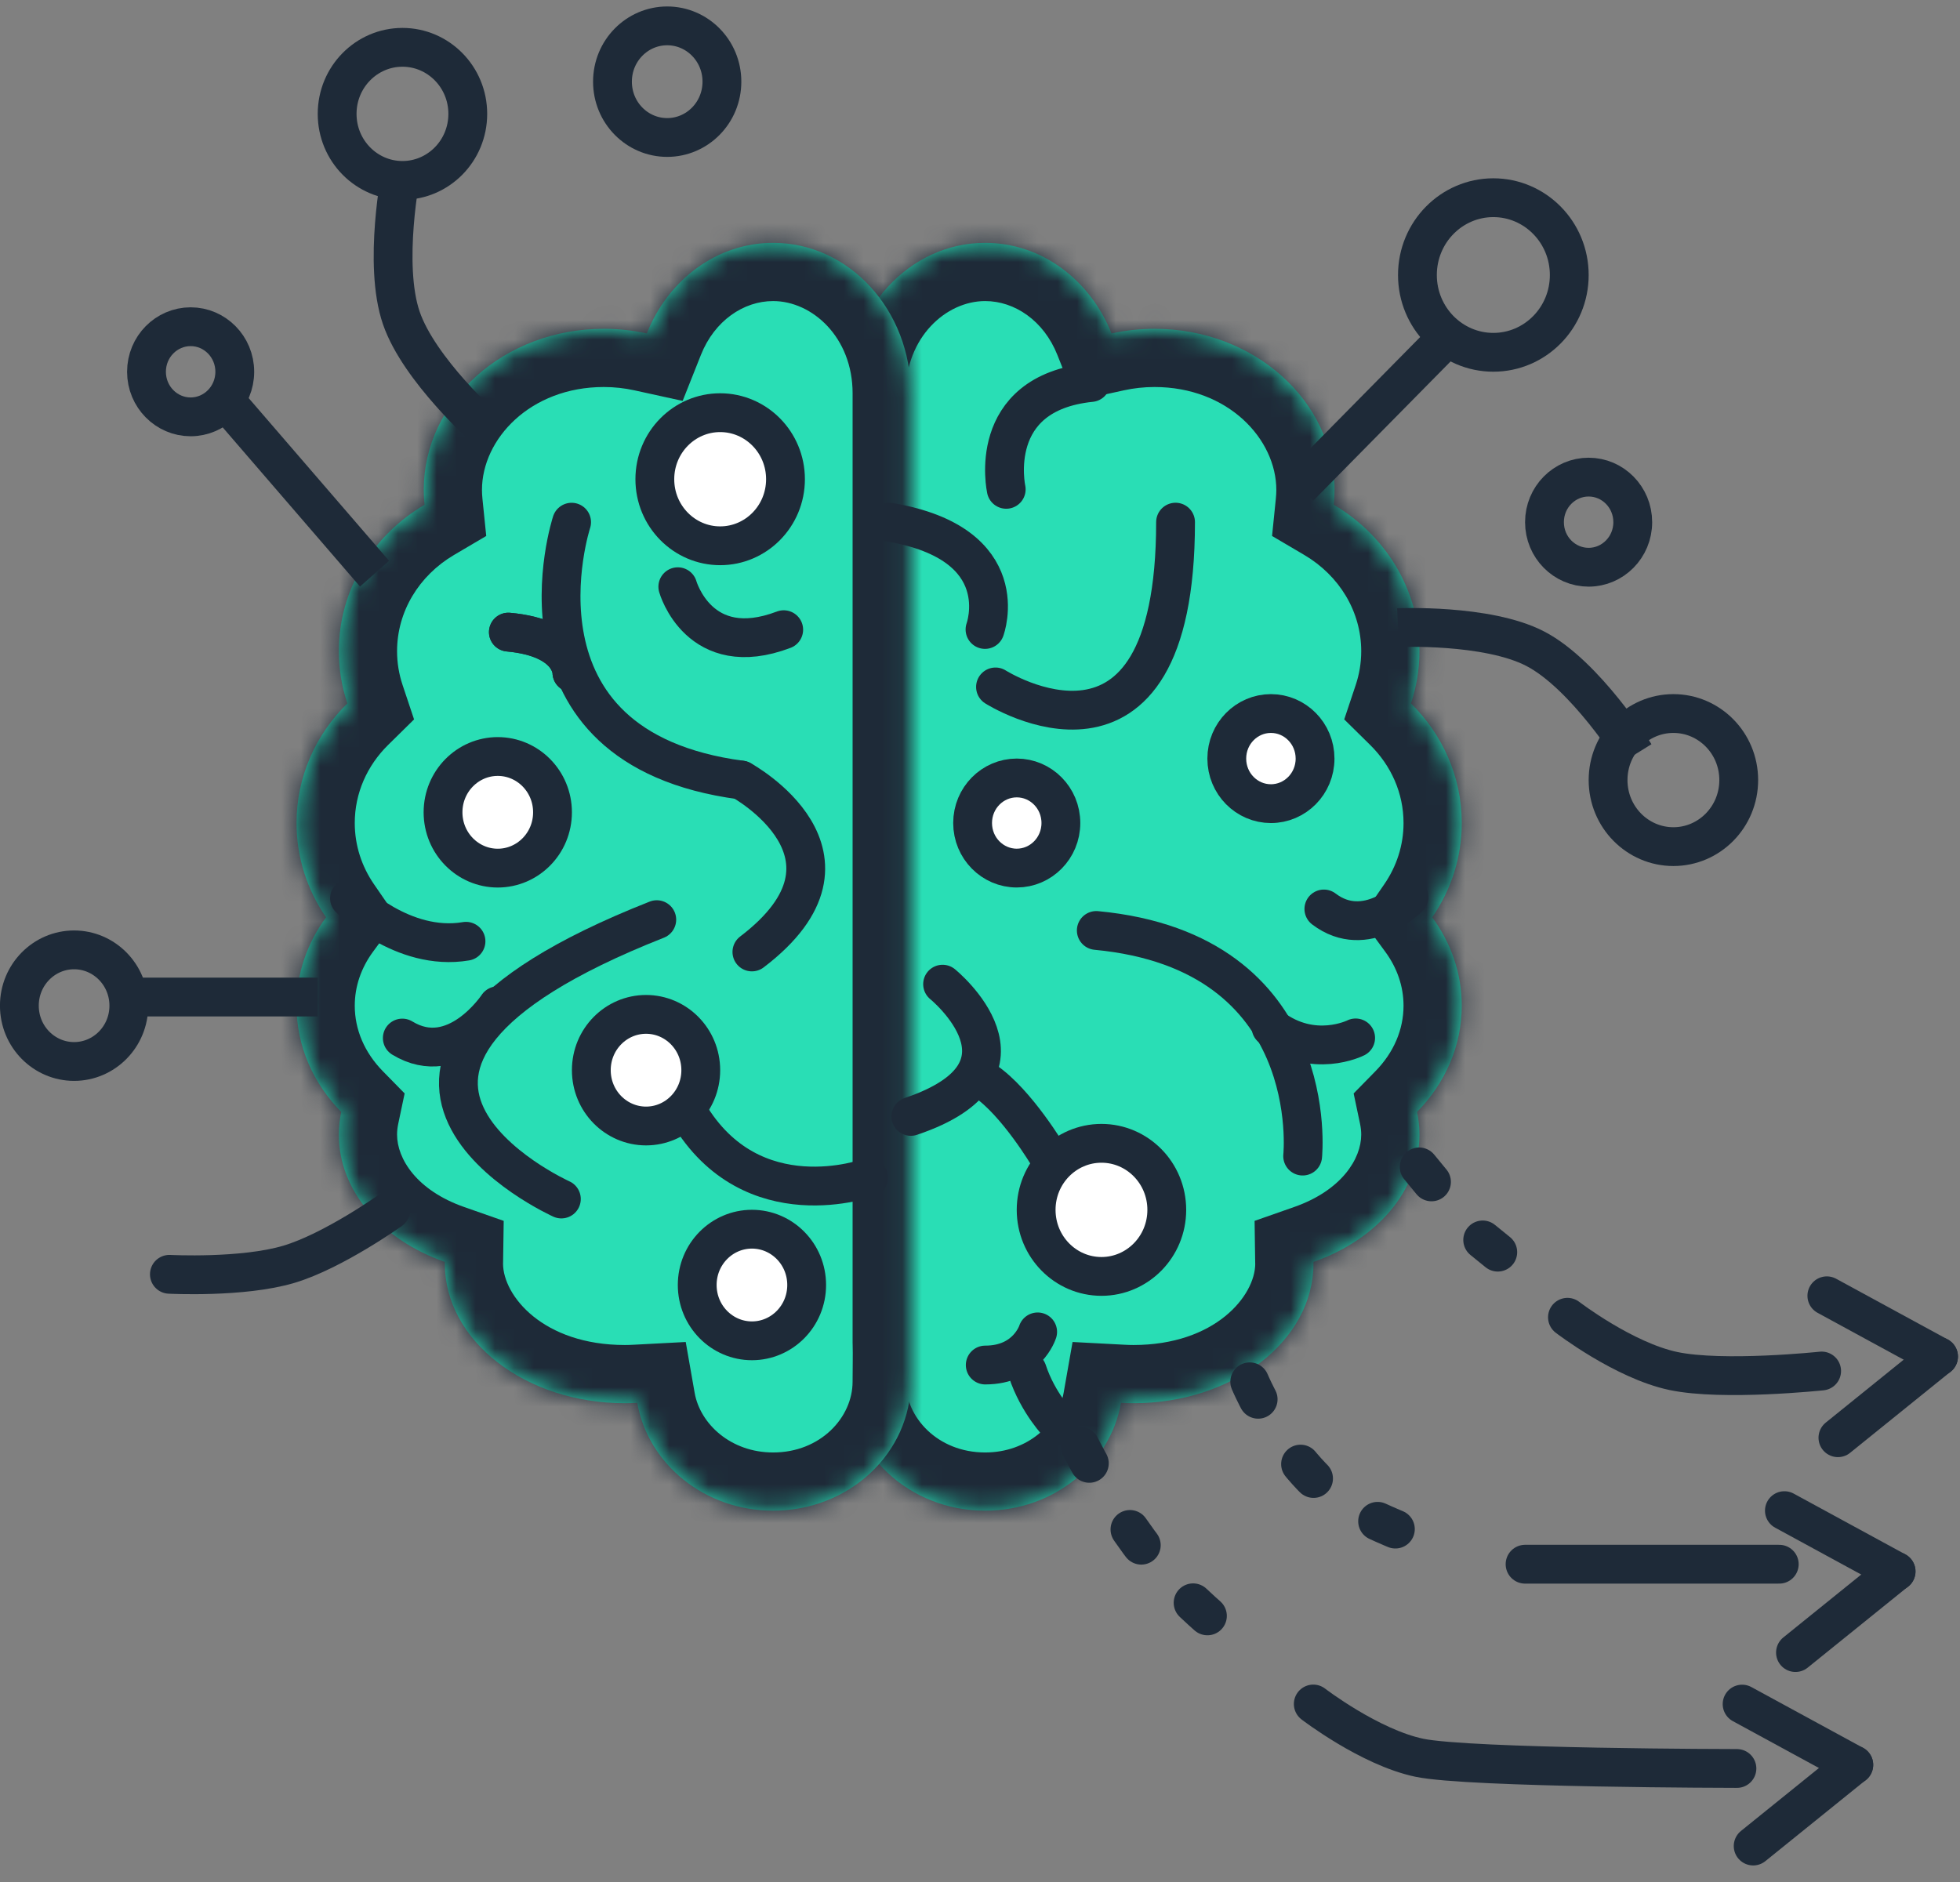 <svg width="101" height="97" viewBox="0 0 101 97" fill="none" xmlns="http://www.w3.org/2000/svg">
<rect x="0" y="0" width="101" height="97" fill="#808080" stroke="none"/>
<mask id="path-1-inside-1_2073_20369" fill="white">
<path d="M50.765 12.517C53.681 12.517 56.184 14.439 57.276 17.186C57.986 17.031 58.728 16.947 59.492 16.947C64.616 16.947 68.77 20.666 68.77 25.254C68.77 25.511 68.754 25.765 68.729 26.016C71.378 27.576 73.145 30.372 73.145 33.562C73.145 34.501 72.99 35.405 72.706 36.254C74.326 37.849 75.324 40.022 75.325 42.419C75.325 44.214 74.763 45.884 73.802 47.279C74.763 48.588 75.325 50.153 75.325 51.836C75.324 53.934 74.454 55.848 73.021 57.31C73.101 57.69 73.145 58.081 73.145 58.48C73.145 61.4 70.902 63.912 67.681 65.041C67.681 65.069 67.684 65.097 67.684 65.125C67.684 69.101 63.529 72.323 58.406 72.323C58.19 72.323 57.977 72.315 57.765 72.304C57.211 75.457 54.289 77.862 50.766 77.862C46.848 77.862 43.671 74.888 43.671 71.218C43.671 70.529 43.651 69.846 43.67 69.193V20.268C43.671 15.987 46.847 12.517 50.765 12.517Z"/>
</mask>
<path d="M50.765 12.517C53.681 12.517 56.184 14.439 57.276 17.186C57.986 17.031 58.728 16.947 59.492 16.947C64.616 16.947 68.77 20.666 68.77 25.254C68.77 25.511 68.754 25.765 68.729 26.016C71.378 27.576 73.145 30.372 73.145 33.562C73.145 34.501 72.99 35.405 72.706 36.254C74.326 37.849 75.324 40.022 75.325 42.419C75.325 44.214 74.763 45.884 73.802 47.279C74.763 48.588 75.325 50.153 75.325 51.836C75.324 53.934 74.454 55.848 73.021 57.31C73.101 57.69 73.145 58.081 73.145 58.48C73.145 61.4 70.902 63.912 67.681 65.041C67.681 65.069 67.684 65.097 67.684 65.125C67.684 69.101 63.529 72.323 58.406 72.323C58.19 72.323 57.977 72.315 57.765 72.304C57.211 75.457 54.289 77.862 50.766 77.862C46.848 77.862 43.671 74.888 43.671 71.218C43.671 70.529 43.651 69.846 43.67 69.193V20.268C43.671 15.987 46.847 12.517 50.765 12.517Z" fill="#29DEB5"/>
<path d="M50.765 12.517V9.517H50.765L50.765 12.517ZM57.276 17.186L54.487 18.294L55.428 20.663L57.919 20.117L57.276 17.186ZM59.492 16.947L59.492 13.947H59.492V16.947ZM68.77 25.254L71.77 25.254V25.254H68.77ZM68.729 26.016L65.744 25.712L65.55 27.625L67.207 28.601L68.729 26.016ZM73.145 33.562L76.145 33.563V33.562H73.145ZM72.706 36.254L69.861 35.305L69.269 37.079L70.601 38.391L72.706 36.254ZM75.325 42.419H78.325V42.419L75.325 42.419ZM73.802 47.279L71.331 45.578L70.121 47.335L71.384 49.055L73.802 47.279ZM75.325 51.836L78.325 51.836V51.836H75.325ZM73.021 57.31L70.878 55.21L69.754 56.357L70.085 57.928L73.021 57.31ZM73.145 58.48L76.145 58.48V58.48H73.145ZM67.681 65.041L66.689 62.21L64.65 62.925L64.681 65.085L67.681 65.041ZM67.684 65.125L70.684 65.125V65.125H67.684ZM58.406 72.323V75.323H58.406L58.406 72.323ZM57.765 72.304L57.923 69.308L55.27 69.168L54.81 71.785L57.765 72.304ZM50.766 77.862L50.766 80.862H50.766V77.862ZM43.671 71.218H40.671V71.218L43.671 71.218ZM43.67 69.193L46.669 69.28L46.67 69.237V69.193H43.67ZM43.67 20.268L40.67 20.267V20.268H43.67ZM50.765 12.517V15.517C52.286 15.517 53.786 16.527 54.487 18.294L57.276 17.186L60.064 16.079C58.583 12.35 55.075 9.517 50.765 9.517V12.517ZM57.276 17.186L57.919 20.117C58.42 20.007 58.947 19.947 59.492 19.947V16.947V13.947C58.509 13.947 57.551 14.055 56.633 14.256L57.276 17.186ZM59.492 16.947L59.491 19.947C63.279 19.947 65.77 22.627 65.77 25.254H68.77H71.77C71.77 18.706 65.952 13.947 59.492 13.947L59.492 16.947ZM68.77 25.254L65.77 25.254C65.77 25.391 65.761 25.541 65.744 25.712L68.729 26.016L71.713 26.319C71.747 25.988 71.77 25.631 71.77 25.254L68.77 25.254ZM68.729 26.016L67.207 28.601C69.019 29.668 70.145 31.523 70.145 33.562H73.145H76.145C76.145 29.221 73.737 25.483 70.251 23.43L68.729 26.016ZM73.145 33.562L70.145 33.562C70.145 34.168 70.045 34.751 69.861 35.305L72.706 36.254L75.552 37.203C75.934 36.059 76.145 34.834 76.145 33.563L73.145 33.562ZM72.706 36.254L70.601 38.391C71.688 39.462 72.325 40.88 72.325 42.419L75.325 42.419L78.325 42.419C78.324 39.164 76.963 36.236 74.812 34.117L72.706 36.254ZM75.325 42.419H72.325C72.325 43.576 71.965 44.657 71.331 45.578L73.802 47.279L76.273 48.981C77.561 47.11 78.325 44.853 78.325 42.419H75.325ZM73.802 47.279L71.384 49.055C71.996 49.888 72.325 50.839 72.325 51.836H75.325H78.325C78.325 49.467 77.53 47.288 76.22 45.504L73.802 47.279ZM75.325 51.836L72.325 51.836C72.324 53.072 71.817 54.251 70.878 55.21L73.021 57.31L75.163 59.409C77.089 57.444 78.324 54.796 78.325 51.836L75.325 51.836ZM73.021 57.31L70.085 57.928C70.125 58.119 70.145 58.302 70.145 58.48H73.145H76.145C76.145 57.86 76.077 57.262 75.956 56.691L73.021 57.31ZM73.145 58.48L70.145 58.479C70.145 59.725 69.135 61.352 66.689 62.21L67.681 65.041L68.673 67.872C72.669 66.472 76.144 63.075 76.145 58.48L73.145 58.48ZM67.681 65.041L64.681 65.085C64.682 65.129 64.683 65.165 64.684 65.188C64.685 65.199 64.685 65.209 64.686 65.216C64.686 65.219 64.686 65.222 64.686 65.224C64.686 65.227 64.686 65.227 64.686 65.228C64.686 65.231 64.686 65.229 64.686 65.226C64.686 65.223 64.686 65.216 64.685 65.208C64.685 65.192 64.684 65.162 64.684 65.125H67.684H70.684C70.684 65.074 70.683 65.031 70.682 65C70.681 64.971 70.68 64.946 70.679 64.937C70.678 64.923 70.679 64.93 70.679 64.936C70.679 64.945 70.68 64.967 70.681 64.997L67.681 65.041ZM67.684 65.125L64.684 65.125C64.684 66.78 62.626 69.323 58.406 69.323L58.406 72.323L58.406 75.323C64.433 75.323 70.683 71.422 70.684 65.125L67.684 65.125ZM58.406 72.323V69.323C58.265 69.323 58.11 69.318 57.923 69.308L57.765 72.304L57.606 75.299C57.843 75.312 58.115 75.323 58.406 75.323V72.323ZM57.765 72.304L54.81 71.785C54.528 73.391 52.949 74.862 50.766 74.862V77.862V80.862C55.629 80.862 59.894 77.522 60.72 72.823L57.765 72.304ZM50.766 77.862L50.766 74.862C48.316 74.862 46.671 73.048 46.671 71.218L43.671 71.218L40.671 71.218C40.672 76.727 45.379 80.862 50.766 80.862L50.766 77.862ZM43.671 71.218H46.671C46.671 70.403 46.652 69.883 46.669 69.28L43.67 69.193L40.671 69.107C40.651 69.809 40.671 70.656 40.671 71.218H43.671ZM43.67 69.193H46.67V20.268H43.67H40.67V69.193H43.67ZM43.67 20.268L46.67 20.268C46.671 17.388 48.749 15.517 50.765 15.517L50.765 12.517L50.765 9.517C44.946 9.517 40.671 14.585 40.67 20.267L43.67 20.268Z" fill="#1E2A38" mask="url(#path-1-inside-1_2073_20369)"/>
<mask id="path-3-inside-2_2073_20369" fill="white">
<path d="M39.84 12.517C36.925 12.517 34.421 14.439 33.33 17.186C32.62 17.031 31.878 16.947 31.114 16.947C25.99 16.947 21.836 20.666 21.836 25.254C21.836 25.511 21.851 25.765 21.877 26.016C19.227 27.576 17.461 30.372 17.461 33.562C17.461 34.501 17.616 35.405 17.899 36.254C16.28 37.849 15.281 40.022 15.281 42.419C15.281 44.214 15.842 45.884 16.803 47.279C15.842 48.588 15.281 50.153 15.281 51.836C15.281 53.934 16.152 55.848 17.585 57.31C17.505 57.69 17.461 58.081 17.461 58.48C17.461 61.4 19.703 63.912 22.924 65.041C22.924 65.069 22.922 65.097 22.922 65.125C22.922 69.101 27.076 72.323 32.2 72.323C32.415 72.323 32.629 72.315 32.84 72.304C33.394 75.457 36.316 77.862 39.84 77.862C43.758 77.862 46.934 74.888 46.934 71.218C46.934 70.529 46.954 69.846 46.935 69.193V20.268C46.934 15.987 43.758 12.517 39.84 12.517Z"/>
</mask>
<path d="M39.84 12.517C36.925 12.517 34.421 14.439 33.33 17.186C32.62 17.031 31.878 16.947 31.114 16.947C25.99 16.947 21.836 20.666 21.836 25.254C21.836 25.511 21.851 25.765 21.877 26.016C19.227 27.576 17.461 30.372 17.461 33.562C17.461 34.501 17.616 35.405 17.899 36.254C16.28 37.849 15.281 40.022 15.281 42.419C15.281 44.214 15.842 45.884 16.803 47.279C15.842 48.588 15.281 50.153 15.281 51.836C15.281 53.934 16.152 55.848 17.585 57.31C17.505 57.69 17.461 58.081 17.461 58.48C17.461 61.4 19.703 63.912 22.924 65.041C22.924 65.069 22.922 65.097 22.922 65.125C22.922 69.101 27.076 72.323 32.2 72.323C32.415 72.323 32.629 72.315 32.84 72.304C33.394 75.457 36.316 77.862 39.84 77.862C43.758 77.862 46.934 74.888 46.934 71.218C46.934 70.529 46.954 69.846 46.935 69.193V20.268C46.934 15.987 43.758 12.517 39.84 12.517Z" fill="#29DEB5"/>
<path d="M39.84 12.517V9.517H39.841L39.84 12.517ZM33.33 17.186L36.118 18.294L35.177 20.663L32.687 20.117L33.33 17.186ZM31.114 16.947L31.114 13.947H31.114V16.947ZM21.836 25.254L18.836 25.254V25.254H21.836ZM21.877 26.016L24.861 25.712L25.056 27.625L23.399 28.601L21.877 26.016ZM17.461 33.562L14.461 33.563V33.562H17.461ZM17.899 36.254L20.745 35.305L21.337 37.079L20.004 38.391L17.899 36.254ZM15.281 42.419H12.281V42.419L15.281 42.419ZM16.803 47.279L19.274 45.578L20.484 47.335L19.221 49.055L16.803 47.279ZM15.281 51.836L12.281 51.836V51.836H15.281ZM17.585 57.31L19.727 55.21L20.851 56.357L20.52 57.928L17.585 57.31ZM17.461 58.48L14.461 58.48V58.48H17.461ZM22.924 65.041L23.917 62.21L25.956 62.925L25.924 65.085L22.924 65.041ZM22.922 65.125L19.922 65.125V65.125H22.922ZM32.2 72.323V75.323H32.2L32.2 72.323ZM32.84 72.304L32.682 69.308L35.336 69.168L35.795 71.785L32.84 72.304ZM39.84 77.862L39.84 80.862H39.84V77.862ZM46.934 71.218H49.934V71.218L46.934 71.218ZM46.935 69.193L43.937 69.28L43.935 69.237V69.193H46.935ZM46.935 20.268L49.935 20.267V20.268H46.935ZM39.84 12.517V15.517C38.319 15.517 36.819 16.527 36.118 18.294L33.33 17.186L30.542 16.079C32.022 12.35 35.531 9.517 39.84 9.517V12.517ZM33.33 17.186L32.687 20.117C32.185 20.007 31.659 19.947 31.114 19.947V16.947V13.947C32.097 13.947 33.054 14.055 33.973 14.256L33.33 17.186ZM31.114 16.947L31.114 19.947C27.326 19.947 24.836 22.627 24.836 25.254H21.836H18.836C18.836 18.706 24.654 13.947 31.114 13.947L31.114 16.947ZM21.836 25.254L24.836 25.254C24.836 25.391 24.844 25.541 24.861 25.712L21.877 26.016L18.892 26.319C18.858 25.988 18.836 25.631 18.836 25.254L21.836 25.254ZM21.877 26.016L23.399 28.601C21.587 29.668 20.461 31.523 20.461 33.562H17.461H14.461C14.461 29.221 16.868 25.483 20.354 23.43L21.877 26.016ZM17.461 33.562L20.461 33.562C20.461 34.168 20.56 34.751 20.745 35.305L17.899 36.254L15.053 37.203C14.671 36.059 14.461 34.834 14.461 33.563L17.461 33.562ZM17.899 36.254L20.004 38.391C18.917 39.462 18.281 40.88 18.281 42.419L15.281 42.419L12.281 42.419C12.281 39.164 13.642 36.236 15.794 34.117L17.899 36.254ZM15.281 42.419H18.281C18.281 43.576 18.64 44.657 19.274 45.578L16.803 47.279L14.332 48.981C13.045 47.11 12.281 44.853 12.281 42.419H15.281ZM16.803 47.279L19.221 49.055C18.61 49.888 18.281 50.839 18.281 51.836H15.281H12.281C12.281 49.467 13.075 47.288 14.386 45.504L16.803 47.279ZM15.281 51.836L18.281 51.836C18.281 53.072 18.788 54.251 19.727 55.21L17.585 57.31L15.442 59.409C13.516 57.444 12.281 54.796 12.281 51.836L15.281 51.836ZM17.585 57.31L20.52 57.928C20.48 58.119 20.461 58.302 20.461 58.48H17.461H14.461C14.461 57.86 14.529 57.262 14.649 56.691L17.585 57.31ZM17.461 58.48L20.461 58.479C20.461 59.725 21.47 61.352 23.917 62.21L22.924 65.041L21.932 67.872C17.937 66.472 14.461 63.075 14.461 58.48L17.461 58.48ZM22.924 65.041L25.924 65.085C25.924 65.129 25.922 65.165 25.921 65.188C25.921 65.199 25.92 65.209 25.92 65.216C25.92 65.219 25.92 65.222 25.92 65.224C25.919 65.227 25.919 65.227 25.919 65.228C25.919 65.231 25.919 65.229 25.919 65.226C25.92 65.223 25.92 65.216 25.92 65.208C25.921 65.192 25.922 65.162 25.922 65.125H22.922H19.922C19.922 65.074 19.923 65.031 19.924 65C19.925 64.971 19.926 64.946 19.926 64.937C19.927 64.923 19.927 64.93 19.927 64.936C19.926 64.945 19.925 64.967 19.925 64.997L22.924 65.041ZM22.922 65.125L25.922 65.125C25.922 66.78 27.98 69.323 32.2 69.323L32.2 72.323L32.2 75.323C26.172 75.323 19.922 71.422 19.922 65.125L22.922 65.125ZM32.2 72.323V69.323C32.341 69.323 32.496 69.318 32.682 69.308L32.84 72.304L32.999 75.299C32.762 75.312 32.49 75.323 32.2 75.323V72.323ZM32.84 72.304L35.795 71.785C36.077 73.391 37.656 74.862 39.84 74.862V77.862V80.862C34.976 80.862 30.711 77.522 29.886 72.823L32.84 72.304ZM39.84 77.862L39.839 74.862C42.289 74.862 43.934 73.048 43.934 71.218L46.934 71.218L49.934 71.218C49.934 76.727 45.226 80.862 39.84 80.862L39.84 77.862ZM46.934 71.218H43.934C43.934 70.403 43.954 69.883 43.937 69.28L46.935 69.193L49.934 69.107C49.954 69.809 49.934 70.656 49.934 71.218H46.934ZM46.935 69.193H43.935V20.268H46.935H49.935V69.193H46.935ZM46.935 20.268L43.935 20.268C43.935 17.388 41.857 15.517 39.84 15.517L39.84 12.517L39.841 9.517C45.66 9.517 49.934 14.585 49.935 20.267L46.935 20.268Z" fill="#1E2A38" mask="url(#path-3-inside-2_2073_20369)"/>
<path d="M37.11 21.27C38.956 21.27 40.477 22.792 40.477 24.7C40.476 26.608 38.956 28.13 37.11 28.13C35.265 28.13 33.744 26.608 33.744 24.7C33.744 22.792 35.265 21.27 37.11 21.27Z" fill="white" stroke="#1E2A38" stroke-width="2"/>
<path d="M20.739 2.439C22.585 2.439 24.105 3.961 24.105 5.87C24.105 7.778 22.584 9.299 20.739 9.299C18.894 9.299 17.373 7.778 17.373 5.87C17.373 3.961 18.894 2.439 20.739 2.439Z" stroke="#1E2A38" stroke-width="2"/>
<path d="M9.823 16.839C11.066 16.839 12.098 17.865 12.098 19.162C12.098 20.458 11.066 21.485 9.823 21.485C8.581 21.485 7.549 20.458 7.549 19.162C7.549 17.865 8.581 16.84 9.823 16.839Z" stroke="#1E2A38" stroke-width="2"/>
<path d="M3.818 48.957C5.362 48.957 6.638 50.231 6.639 51.833C6.639 53.436 5.362 54.71 3.818 54.71C2.274 54.71 0.998 53.436 0.998 51.833C0.998 50.231 2.275 48.957 3.818 48.957Z" stroke="#1E2A38" stroke-width="2"/>
<path d="M34.381 1.333C35.925 1.333 37.201 2.607 37.201 4.209C37.201 5.812 35.925 7.086 34.381 7.086C32.837 7.086 31.561 5.812 31.561 4.209C31.561 2.607 32.837 1.333 34.381 1.333Z" stroke="#1E2A38" stroke-width="2"/>
<path d="M76.953 10.19C79.1 10.19 80.865 11.961 80.865 14.175C80.865 16.388 79.1 18.158 76.953 18.158C74.806 18.158 73.041 16.388 73.041 14.175C73.041 11.96 74.806 10.19 76.953 10.19Z" stroke="#1E2A38" stroke-width="2"/>
<path d="M81.862 24.591C83.105 24.591 84.136 25.616 84.137 26.913C84.137 28.209 83.105 29.236 81.862 29.236C80.62 29.236 79.588 28.209 79.588 26.913C79.588 25.617 80.62 24.591 81.862 24.591Z" stroke="#1E2A38" stroke-width="2"/>
<path d="M65.491 36.776C66.734 36.776 67.765 37.802 67.766 39.098C67.766 40.395 66.734 41.421 65.491 41.421C64.249 41.421 63.217 40.395 63.217 39.098C63.217 37.802 64.249 36.776 65.491 36.776Z" fill="white" stroke="#1E2A38" stroke-width="2"/>
<path d="M52.394 40.097C53.636 40.097 54.668 41.123 54.668 42.419C54.668 43.715 53.636 44.742 52.394 44.742C51.151 44.742 50.119 43.715 50.119 42.419C50.119 41.123 51.151 40.097 52.394 40.097Z" fill="white" stroke="#1E2A38" stroke-width="2"/>
<path d="M56.759 58.928C58.604 58.928 60.125 60.45 60.125 62.358C60.125 64.266 58.604 65.788 56.759 65.788C54.913 65.788 53.393 64.266 53.393 62.358C53.393 60.45 54.913 58.928 56.759 58.928Z" fill="white" stroke="#1E2A38" stroke-width="2"/>
<path d="M38.748 63.354C40.292 63.354 41.568 64.628 41.568 66.23C41.568 67.832 40.292 69.107 38.748 69.107C37.204 69.107 35.928 67.832 35.928 66.23C35.928 64.628 37.204 63.354 38.748 63.354Z" fill="white" stroke="#1E2A38" stroke-width="2"/>
<path d="M33.291 52.282C34.835 52.282 36.111 53.556 36.111 55.158C36.111 56.76 34.835 58.035 33.291 58.035C31.747 58.035 30.471 56.76 30.471 55.158C30.471 53.556 31.747 52.282 33.291 52.282Z" fill="white" stroke="#1E2A38" stroke-width="2"/>
<path d="M25.65 38.991C27.194 38.991 28.471 40.265 28.471 41.867C28.471 43.469 27.194 44.744 25.65 44.744C24.106 44.744 22.83 43.469 22.83 41.867C22.83 40.265 24.107 38.991 25.65 38.991Z" fill="white" stroke="#1E2A38" stroke-width="2"/>
<path d="M86.231 36.776C88.077 36.776 89.598 38.298 89.598 40.206C89.597 42.114 88.077 43.636 86.231 43.636C84.386 43.636 82.865 42.114 82.865 40.206C82.865 38.298 84.386 36.776 86.231 36.776Z" stroke="#1E2A38" stroke-width="2"/>
<line x1="6.549" y1="51.388" x2="16.373" y2="51.388" stroke="#1E2A38" stroke-width="2"/>
<line y1="-1" x2="11.7" y2="-1" transform="matrix(0.653 0.757 -0.748 0.664 10.912 21.375)" stroke="#1E2A38" stroke-width="2"/>
<line y1="-1" x2="10.885" y2="-1" transform="matrix(0.702 -0.712 0.702 0.712 67.674 25.806)" stroke="#1E2A38" stroke-width="2"/>
<path d="M20.682 8.842C20.682 8.842 19.724 13.607 20.681 16.391C21.6 19.066 25.048 22.132 25.048 22.132" stroke="#1E2A38" stroke-width="2"/>
<path d="M84.252 38.885C84.252 38.885 81.695 34.771 79.106 33.432C76.619 32.146 72.039 32.35 72.039 32.35" stroke="#1E2A38" stroke-width="2"/>
<path d="M8.729 65.679C8.729 65.679 12.497 65.877 14.892 65.161C17.192 64.472 20.136 62.368 20.136 62.368" stroke="#1E2A38" stroke-width="2" stroke-linecap="round"/>
<path d="M18.01 46.299C18.01 46.299 20.739 49.068 24.013 48.514" stroke="#1E2A38" stroke-width="2" stroke-linecap="round"/>
<path d="M25.65 51.837C25.65 51.837 23.459 55.166 20.731 53.502" stroke="#1E2A38" stroke-width="2" stroke-linecap="round"/>
<path d="M29.471 34.67C29.471 34.67 29.503 32.881 26.197 32.58" stroke="#1E2A38" stroke-width="2" stroke-linecap="round"/>
<path d="M29.471 34.67C29.471 34.67 29.503 32.881 26.197 32.58" stroke="#1E2A38" stroke-width="2" stroke-linecap="round"/>
<path d="M34.928 30.24C34.928 30.24 36.019 34.116 40.385 32.455" stroke="#1E2A38" stroke-width="2" stroke-linecap="round"/>
<path d="M38.191 40.204C38.191 40.204 45.297 44.081 38.746 49.065" stroke="#1E2A38" stroke-width="2" stroke-linecap="round"/>
<path d="M44.754 60.693C44.754 60.693 38.747 62.909 35.472 57.372" stroke="#1E2A38" stroke-width="2" stroke-linecap="round"/>
<path d="M54.029 59.586C54.029 59.586 52.392 56.817 50.755 55.709" stroke="#1E2A38" stroke-width="2" stroke-linecap="round"/>
<path d="M69.857 53.495C69.857 53.495 67.674 54.602 65.498 52.947" stroke="#1E2A38" stroke-width="2" stroke-linecap="round"/>
<path d="M72.603 46.239C72.603 46.239 70.395 48.505 68.22 46.849" stroke="#1E2A38" stroke-width="2" stroke-linecap="round"/>
<path d="M51.851 25.221C51.851 25.221 50.761 20.274 56.214 19.715" stroke="#1E2A38" stroke-width="2" stroke-linecap="round"/>
<path d="M50.758 32.444C50.758 32.444 52.394 28.023 45.843 26.916" stroke="#1E2A38" stroke-width="2" stroke-linecap="round"/>
<path d="M67.127 59.586C67.127 59.586 68.219 49.064 56.493 47.957" stroke="#1E2A38" stroke-width="2" stroke-linecap="round"/>
<path d="M51.299 35.405C51.299 35.405 60.577 41.31 60.577 26.912" stroke="#1E2A38" stroke-width="2" stroke-linecap="round"/>
<path d="M54.576 73.434C54.576 73.434 53.485 72.326 52.939 70.665" stroke="#1E2A38" stroke-width="2" stroke-linecap="round"/>
<path d="M53.471 68.647C53.471 68.647 52.938 70.355 50.77 70.355" stroke="#1E2A38" stroke-width="2" stroke-linecap="round"/>
<path d="M48.572 50.725C48.572 50.725 54.03 55.156 46.936 57.541" stroke="#1E2A38" stroke-width="2" stroke-linecap="round"/>
<path d="M29.455 26.914C29.455 26.914 25.648 38.544 38.187 40.204" stroke="#1E2A38" stroke-width="2" stroke-linecap="round"/>
<path d="M28.928 61.798C28.928 61.798 14.186 55.155 33.844 47.4" stroke="#1E2A38" stroke-width="2" stroke-linecap="round"/>
<path d="M80.772 67.894C80.772 67.894 83.672 70.122 86.229 70.663C88.787 71.203 93.87 70.663 93.87 70.663" stroke="#1E2A38" stroke-width="2" stroke-linecap="round"/>
<path d="M67.674 87.826C67.674 87.826 70.574 90.055 73.132 90.595C75.689 91.136 89.505 91.149 89.505 91.149" stroke="#1E2A38" stroke-width="2" stroke-linecap="round"/>
<path d="M73.131 60.143L75.796 63.387C75.838 63.439 75.886 63.487 75.938 63.529L78.589 65.68" stroke="#1E2A38" stroke-width="2" stroke-linecap="round" stroke-dasharray="1 4"/>
<path d="M64.4 71.219C64.4 71.219 66.474 76.122 69.858 77.864C72.358 79.151 75.316 80.079 75.316 80.079" stroke="#1E2A38" stroke-width="2" stroke-linecap="round" stroke-dasharray="1 4"/>
<path d="M55.666 74.539C55.666 74.539 57.895 79.016 60.578 81.738C62.215 83.4 64.944 85.615 64.944 85.615" stroke="#1E2A38" stroke-width="2" stroke-linecap="round" stroke-dasharray="1 4"/>
<path d="M91.686 80.621C91.686 80.621 81.317 80.621 78.588 80.621" stroke="#1E2A38" stroke-width="2" stroke-linecap="round"/>
<path d="M94.709 74.102L99.893 69.916" stroke="#1E2A38" stroke-width="2" stroke-linecap="round"/>
<path d="M94.139 66.786L99.896 69.92" stroke="#1E2A38" stroke-width="2" stroke-linecap="round"/>
<path d="M92.522 85.175L97.705 80.99" stroke="#1E2A38" stroke-width="2" stroke-linecap="round"/>
<path d="M91.951 77.86L97.709 80.994" stroke="#1E2A38" stroke-width="2" stroke-linecap="round"/>
<path d="M90.342 95.147L95.526 90.961" stroke="#1E2A38" stroke-width="2" stroke-linecap="round"/>
<path d="M89.772 87.831L95.529 90.965" stroke="#1E2A38" stroke-width="2" stroke-linecap="round"/>
</svg>
